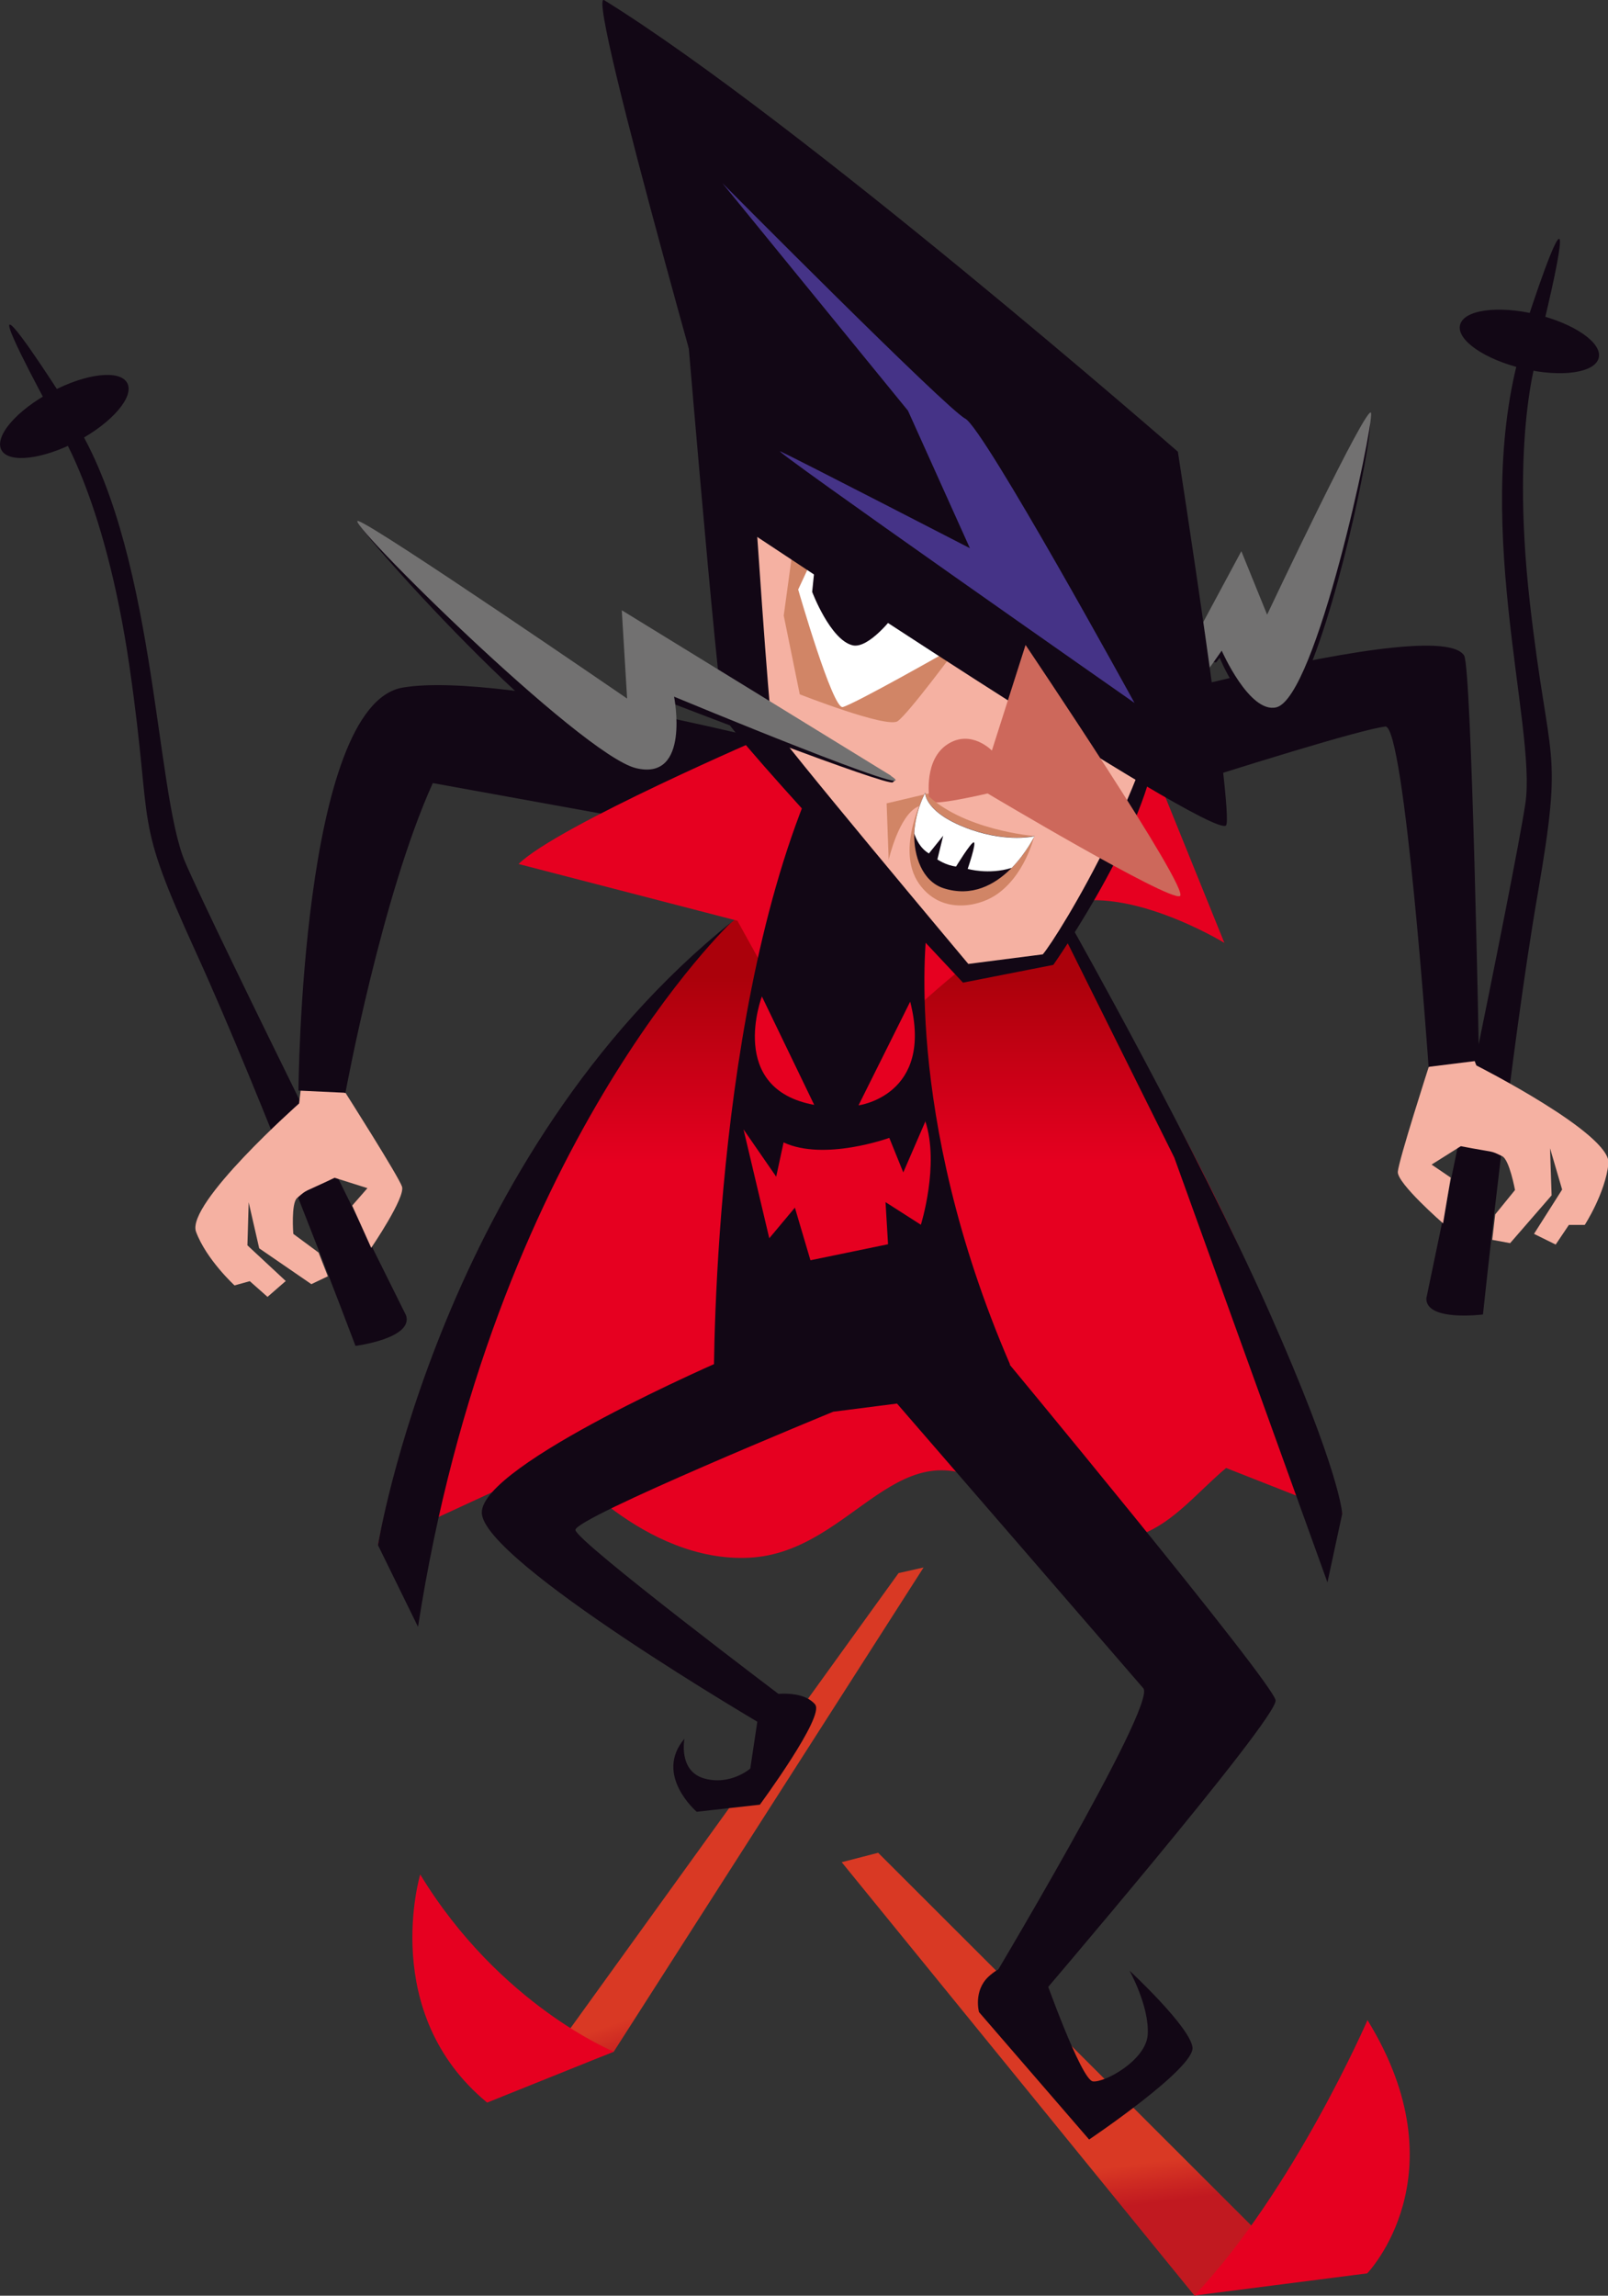 <?xml version="1.0" encoding="UTF-8"?><svg id="_レイヤー_2" xmlns="http://www.w3.org/2000/svg" xmlns:xlink="http://www.w3.org/1999/xlink" viewBox="0 0 102.36 146.11"><rect x="0" y="0" width="102.36" height="146.11" fill="#333333" stroke="none"/><defs><style>.cls-1{fill:url(#linear-gradient-2);}.cls-2{fill:#fff;}.cls-3{fill:#cd685b;}.cls-4{fill:url(#linear-gradient-3);}.cls-5{fill:#f5b1a2;}.cls-6{fill:#e60020;}.cls-7{fill:#727171;}.cls-8{fill:#120715;}.cls-9{fill:#453387;}.cls-10{fill:#d18566;}.cls-11{fill:url(#linear-gradient);}</style><linearGradient id="linear-gradient" x1="-5985.64" y1="16.39" x2="-5975.39" y2="64.22" gradientTransform="translate(1075.31 -19.71) rotate(-7.34) scale(.17)" gradientUnits="userSpaceOnUse"><stop offset=".2" stop-color="#d93924"/><stop offset=".69" stop-color="#d93924"/><stop offset="1" stop-color="#c11920"/></linearGradient><linearGradient id="linear-gradient-2" x1="-5863.07" y1="77.01" x2="-5863.07" y2="126.54" gradientTransform="translate(1078.46 -10.95) rotate(-7.34) scale(.17)" xlink:href="#linear-gradient"/><linearGradient id="linear-gradient-3" x1="54.75" y1="56.59" x2="54.75" y2="80.89" gradientUnits="userSpaceOnUse"><stop offset=".23" stop-color="#ab010b"/><stop offset=".72" stop-color="#e60020"/></linearGradient></defs><g id="_レイヤー_1-2"><path class="cls-8" d="M90.81,82.57s5.54-26.5,6.29-31.43c.75-4.94-3.62-18.39-.09-29.56l1.04.39s-1.94,5.03-.67,16.34c1.22,10.75,2.18,8.88.5,18.62-1.69,9.73-3.48,26.73-3.48,26.73,0,0-3.74.48-3.6-1.09Z"/><path class="cls-5" d="M90.95,67.9s-1.92,5.96-1.97,6.68c-.05.73,2.88,3.28,2.88,3.28l.49-2.91-1.22-.83,1.86-1.17c2.28.44,1.81.24,2.64.64.46.23.81,2.15.81,2.15l-1.26,1.55-.19,1.62,1.14.21,2.64-3.04-.1-3,.77,2.63-1.79,2.82,1.38.68.84-1.25h1.01s1.31-2.02,1.51-3.91c.18-1.89-8.41-6.24-8.41-6.24l-.86-2.19-2.14,2.29Z"/><path class="cls-8" d="M25.84,83.7s-12.07-24.23-14.05-28.82c-1.97-4.59-1.83-20.34-7.39-28.62l-.92.64s3.16,4.37,4.78,15.64c1.54,10.7.14,9.15,4.24,18.13,4.1,8.99,10.13,24.99,10.13,24.99,0,0,3.74-.48,3.21-1.97Z"/><path class="cls-5" d="M21.99,69.55s3.36,5.28,3.6,5.97c.23.69-1.96,3.9-1.96,3.9l-1.21-2.69.97-1.11-2.09-.66c-2.09,1-1.69.69-2.39,1.29-.39.34-.24,2.28-.24,2.28l1.61,1.19.59,1.51-1.05.5-3.32-2.28-.67-2.93-.08,2.74,2.44,2.27-1.16,1.01-1.13-1-.97.27s-1.79-1.64-2.45-3.41c-.66-1.78,6.56-8.17,6.56-8.17l.28-2.33,2.65,1.67Z"/><path class="cls-8" d="M48.84,53.7l-21.29-3.86c-3.26,7.2-5.56,19.71-5.56,19.71l-2.99-.14s.15-24.55,6.64-25.65c6.49-1.1,25.89,4.02,25.89,4.02l-2.69,5.92Z"/><path class="cls-11" d="M58.8,99.75l-19.73,30.83-7.85,2.96s-6-3.57-4.54-13.18c0,0,3.36,7.45,9.27,9.23l21.25-29.47,1.6-.36Z"/><path class="cls-1" d="M53.58,118.52l22.46,27.59,8.77-2.42s-.16-3.57-4.35-1.24l-24.56-24.53-2.32.6Z"/><path class="cls-8" d="M77.41,42.16l.23-.3s1.36,3.37,3.05,3.62c.89.13,1.61-.51,2.47-2.49,2.28-5.23,4.32-15.83,4.03-16.14-.4-.42-5.11,12.54-5.11,12.54l-2.25.97-2.5-.97-.81,2.62.9.15Z"/><path class="cls-4" d="M47.43,58.02s-17.86,13.1-23.37,40.31l11.59-5.35s5.35,6.51,12.06,6.16c6.72-.35,9.54-8.89,16.01-4.12,8.3,6.13,10.71,1.45,14.33-1.59l7.39,2.91s-7.3-25.56-24.36-45.23c-17.06-19.67-13.64,6.9-13.64,6.9Z"/><path class="cls-8" d="M85.44,96.35l-.94,4.36-9.75-27.04-7.18-14.44.74-.09s7.87,13.96,12.46,24.3c4.59,10.34,4.67,12.91,4.67,12.91Z"/><path class="cls-8" d="M59.11,55.26s25.79-8.59,29.07-9.02c1.23-.16,2.76,21.66,2.76,21.66l3.21-.4s-.46-25.01-.95-25.78c-1.89-2.98-30.6,5.62-30.6,5.62l-3.49,7.91Z"/><path class="cls-6" d="M48.99,46.76s-13.48,5.78-15.98,8.23l13.93,3.61,2.69,4.86,8.06,1.28s5.51-5.34,9.62-7.03c4.11-1.69,10.63,2.3,10.63,2.3l-5.79-14.3-23.16,1.05Z"/><path class="cls-8" d="M59.02,58.98s-1.67,11.79,5.28,27.87l-18.86,2.42s-.39-23.49,6.07-38.98l7.51,8.68Z"/><path class="cls-6" d="M58.92,71.34l-1.42,3.28-.89-2.2s-4.13,1.5-6.73.29l-.47,2.18-2.08-3.01,1.64,6.93,1.63-1.95.99,3.35,4.94-1.02-.16-2.68,2.25,1.44s1.2-3.82.28-6.6Z"/><path class="cls-7" d="M71.89,48.35l7.13-13.27,1.64,4.04s6.5-13.76,6.62-12.82c.13.95-3.5,18.12-6.04,18.72-1.71.4-3.47-3.61-3.47-3.61,0,0-6.34,9.11-5.87,6.93Z"/><path class="cls-8" d="M43.41,17s2.27,27.36,2.68,28.59c.41,1.24,15.21,16.95,15.21,16.95l5.75-1.13s6.67-9.47,6.6-14.87c-.07-5.39-30.23-29.55-30.23-29.55Z"/><path class="cls-5" d="M74.02,30.04s.93,4.91.6,10.47c-.48,8.18-7.33,19.19-8.24,20.23l-4.74.61s-12.28-14.63-12.49-15.25c-.2-.62-1.12-14.52-1.12-14.52l25.98-1.54Z"/><path class="cls-10" d="M50.73,33.03l-.84,6.15,1.02,5.01s5.54,2.18,6.23,1.71c.69-.48,3.68-4.53,3.68-4.53l-9.81-8.12"/><path class="cls-2" d="M60.33,41.44s-5.84,3.32-6.68,3.56c-.64.18-2.84-7.48-2.84-7.48l1.47-3.15,8.05,7.07Z"/><path class="cls-8" d="M51.98,34.93l-.28,2.74s1.15,3.05,2.57,3.4c1.04.25,2.64-1.88,2.64-1.88l-4.93-4.25Z"/><path class="cls-10" d="M72.92,31.21l2.37,5.74-2.56,7.41s-1.92,1.66-2.71,1.37c-.79-.28-5.1-2.69-5.1-2.69l7.78-11.55"/><path class="cls-2" d="M65.76,41.78s.3.13,1.11.88c.85.79,3.32,2.4,4.19,2.42.67.01,2.91-9.5,2.91-9.5l-2.23-2.67-6,8.87Z"/><path class="cls-8" d="M38.46.01c-1.28-.79,8.55,33.37,8.55,33.37,0,0,29.98,20.01,31.03,19.16.57-.46-3.06-23.79-3.06-23.79,0,0-24.06-21.02-36.52-28.74Z"/><path class="cls-8" d="M70.12,36.71l.96,2.58s-1.34,3.26-1.71,3.3c-.37.05-2.95-.52-2.95-.52l3.69-5.36Z"/><path class="cls-10" d="M66.37,48.79s-6.69,1.99-7.92,2.54c-1.23.54-1.88,3.39-1.88,3.39l-.13-3.59,9.93-2.34Z"/><path class="cls-3" d="M65.29,41.06s10.53,15.62,9.82,15.97c-.7.35-12.24-6.53-12.24-6.53,0,0-3.65.86-3.7.48-.05-.38-.34-2.66,1.16-3.62,1.5-.96,2.81.41,2.81.41l2.14-6.71Z"/><path class="cls-10" d="M65.85,53.21s-4.61-.36-6.96-2.75c0,0-1.94,3.56-.39,5.78,1.37,1.96,3.7,1.48,4.82.77,1.92-1.22,2.52-3.8,2.52-3.8Z"/><path class="cls-8" d="M65.85,53.21s-1.66.41-4.03-.41c-2.97-1.04-2.93-2.34-2.93-2.34,0,0-.64,1.18-.69,2.59-.04,1.41.5,3.04,1.86,3.48,3.65,1.18,5.79-3.32,5.79-3.32Z"/><path class="cls-2" d="M64.39,55.24c-1.47.45-2.79.06-2.79.06,0,0,.57-1.66.39-1.69-.17-.03-1.13,1.54-1.13,1.54-.64-.07-1.19-.45-1.19-.45l.37-1.51-.91,1.13c-.57-.35-.82-.92-.93-1.27.05-1.41.69-2.58.69-2.58,0,0-.04,1.3,2.93,2.34,2.37.82,4.03.41,4.03.41,0,0-.52,1.07-1.46,2.03Z"/><path class="cls-8" d="M56.9,49.65s.19-.07-.07.14c-.32.27-13.95-4.99-13.95-4.99,0,0,.87,4.03-1.86,4.58-3.71.75-18.32-15.71-18.19-16.09.14-.38,17.12,12.69,17.12,12.69l1.57-2.55,2.56.21,12.81,6Z"/><path class="cls-7" d="M56.72,49.37l-17.14-10.53.34,5.62s-15.94-10.94-17.11-11.3c-1.17-.36,14.19,14.9,17.68,15.73,3.49.84,2.42-4.55,2.42-4.55,0,0,16.54,6.87,13.8,5.04Z"/><path class="cls-9" d="M72.22,44.74s-9.58-17.48-10.78-18.1c-1.2-.62-15.46-14.99-15.46-14.99l11.82,14.49,3.94,8.75s-11.07-5.71-12.06-6.16c-1-.45,22.54,16.01,22.54,16.01Z"/><path class="cls-8" d="M63.41,85.81s17.64,21.27,17.79,22.41c.15,1.14-15.42,19.35-15.42,19.35l-3.1-.76s10.99-18.32,10.1-19.36c-.89-1.04-15.68-18.12-15.68-18.12l-4.06.52s-16.51,6.77-16.41,7.53c.1.76,13.52,10.88,13.52,10.88l-1.28,1.71s-18.18-10.61-18.2-13.7c-.02-3.08,15.55-9.79,15.55-9.79l17.2-.67Z"/><path class="cls-8" d="M66.42,125.61s2.39,6.77,3.15,6.86c.76.09,3.39-1.35,3.49-2.98.11-1.8-1.16-4.07-1.16-4.07,0,0,3.84,3.56,4.01,4.88.17,1.33-6.58,5.87-6.58,5.87l-7.01-8.11s-.37-1.35.61-2.26c1.43-1.32,2.75-.54,2.75-.54l.75.35Z"/><path class="cls-8" d="M51.89,108.49c.63.74-3.52,6.37-3.52,6.37l-4.02.45s-2.74-2.34-.78-4.65c0,0-.41,2.06,1.26,2.53,1.67.47,2.93-.63,2.93-.63l.69-4.59s2.46-.64,3.45.52Z"/><path class="cls-6" d="M57.94,63.75l-3.29,6.6s4.81-.62,3.29-6.6Z"/><path class="cls-6" d="M51.83,70.32l-3.33-6.9s-2.25,5.88,3.33,6.9Z"/><path class="cls-8" d="M46.62,58.63s-15.27,14.29-20.01,44.91l-2.55-5.2s4.04-24.86,22.56-39.7Z"/><path class="cls-6" d="M39.08,130.58s-7.27-2.96-12.33-11.28c0,0-2.65,8.82,4.26,14.52l8.06-3.24Z"/><path class="cls-6" d="M87.03,144.69s6.08-6.27.02-16.12c0,0-4.69,10.83-11.02,17.53l10.99-1.41Z"/><path class="cls-8" d="M8.1,24.38c.46.87-.96,2.52-3.17,3.7-2.22,1.17-4.38,1.42-4.84.56-.46-.87.96-2.52,3.17-3.7,2.21-1.18,4.38-1.43,4.84-.56Z"/><path class="cls-8" d="M4.34,25.88s-3.33-5.27-3.72-5.22c-.39.05,2.73,5.74,2.73,5.74l.99-.52Z"/><path class="cls-8" d="M92.94,20.69c-.22.95,1.56,2.19,4.01,2.77,2.44.58,4.6.27,4.82-.69.23-.95-1.57-2.19-4.01-2.77-2.44-.58-4.6-.27-4.82.69Z"/><path class="cls-8" d="M96.96,21.19s1.89-5.94,2.28-5.99c.39-.05-1.18,6.25-1.18,6.25l-1.1-.26Z"/></g></svg>